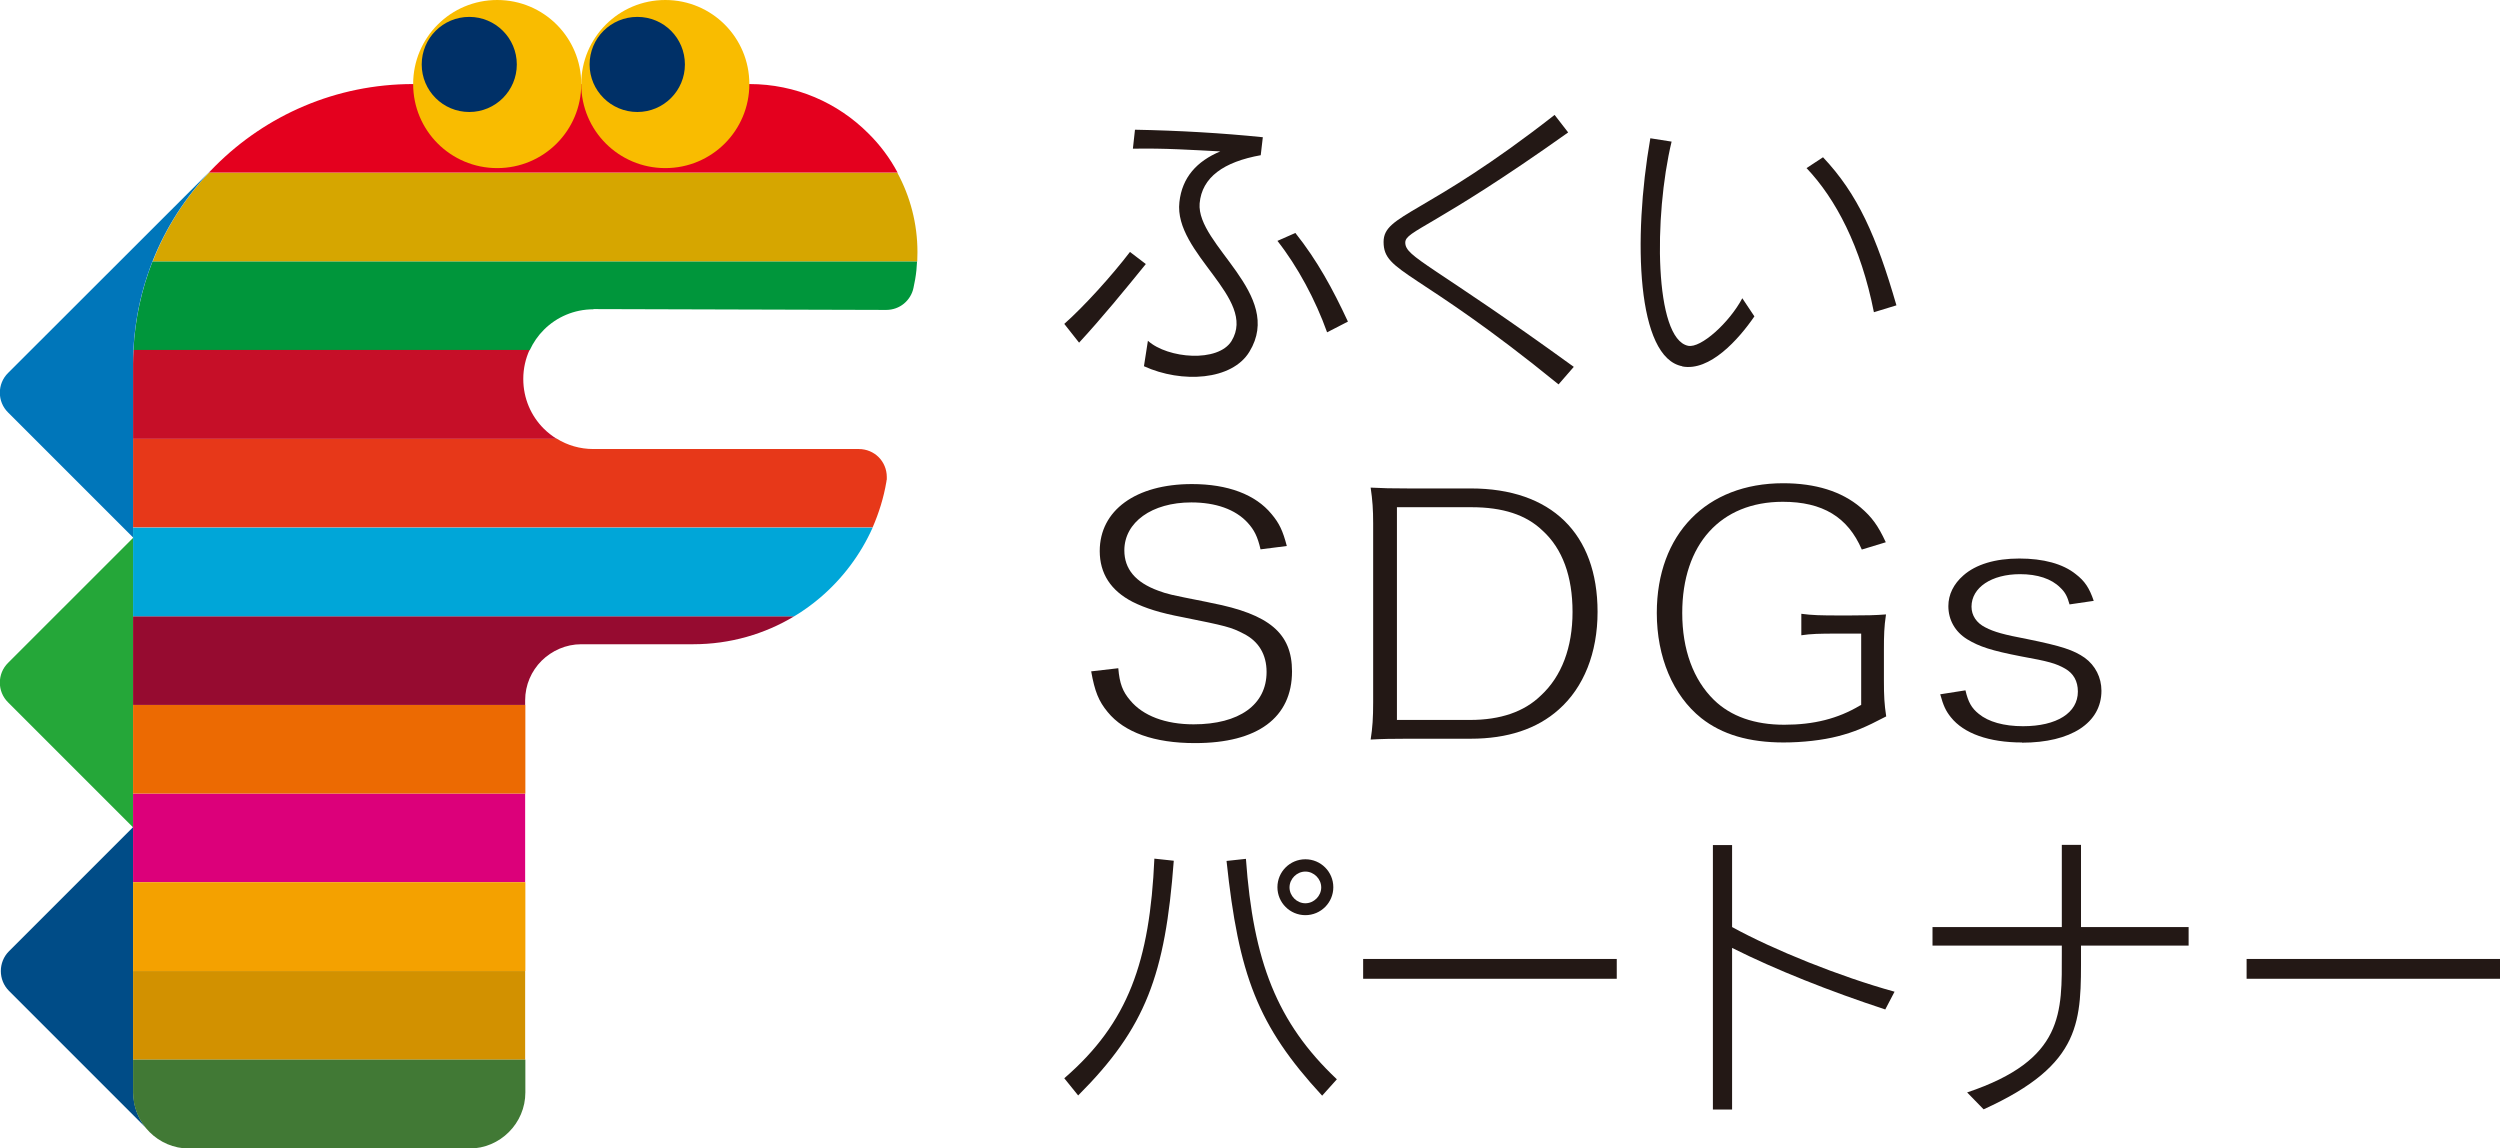 <?xml version="1.0" encoding="UTF-8"?>
<svg id="_レイヤー_2" data-name="レイヤー 2" xmlns="http://www.w3.org/2000/svg" viewBox="0 0 119.87 55.06">
  <defs>
    <style>
      .cls-1 {
        fill: #f4a100;
      }

      .cls-2 {
        fill: #f9bc00;
      }

      .cls-3 {
        fill: #004c87;
      }

      .cls-4 {
        fill: #003067;
      }

      .cls-5 {
        fill: #00a6d8;
      }

      .cls-6 {
        fill: #0076ba;
      }

      .cls-7 {
        fill: #00963b;
      }

      .cls-8 {
        fill: #ec6a02;
      }

      .cls-9 {
        fill: #e73819;
      }

      .cls-10 {
        fill: #d29100;
      }

      .cls-11 {
        fill: #c60f28;
      }

      .cls-12 {
        fill: #dc007a;
      }

      .cls-13 {
        fill: #e4001e;
      }

      .cls-14 {
        fill: #d6a600;
      }

      .cls-15 {
        fill: #231815;
      }

      .cls-16 {
        fill: #417935;
      }

      .cls-17 {
        fill: #960b30;
      }

      .cls-18 {
        fill: #25a739;
      }
    </style>
  </defs>
  <g id="_レイヤー_1-2" data-name="レイヤー 1">
    <g>
      <g>
        <g>
          <g>
            <path class="cls-15" d="m51.74,16.43l-.71-.9c.95-.84,2.28-2.31,3.15-3.45l.76.58c-1.03,1.27-2.12,2.6-3.2,3.77Zm8.72-8.99c-1.79.32-2.83,1.06-2.94,2.31-.16,2.01,4.07,4.35,2.39,7.11-.83,1.38-3.24,1.53-5.06.7l.19-1.22c.96.86,3.37,1.05,4.01.01,1.25-2.05-2.78-4.2-2.5-6.66.13-1.19.84-1.96,1.96-2.43-1.37-.07-2.66-.16-4.19-.13l.1-.91c2.12.04,4.17.16,6.13.36l-.1.86Zm3.17,8.49c-.55-1.54-1.41-3.15-2.38-4.38l.86-.38c1.05,1.32,1.79,2.68,2.52,4.25l-.99.51Z"/>
            <path class="cls-15" d="m74.74,18.44c-6.85-5.58-8.4-5.34-8.4-6.84,0-1.34,1.99-1.23,8.2-6.09l.65.84c-6.44,4.58-7.81,4.71-7.81,5.28,0,.71,1.25,1.01,8.08,5.96l-.73.84Z"/>
            <path class="cls-15" d="m80.66,17.56c-2.17-.41-2.38-6.05-1.53-10.93l1.02.16c-.86,3.58-.83,9.45.79,9.79.61.13,1.98-1.11,2.6-2.28l.58.87c-.76,1.11-2.14,2.65-3.46,2.4Zm9.19-2.59c-.62-3.14-1.83-5.44-3.23-6.91l.79-.52c1.67,1.77,2.56,3.78,3.52,7.1l-1.08.33Z"/>
          </g>
          <g>
            <path class="cls-15" d="m57.29,35.63c-1.94,0-3.38-.51-4.18-1.49-.43-.52-.62-.99-.79-1.95l1.3-.15c.06.73.21,1.12.57,1.54.61.74,1.69,1.15,3.04,1.15,2.19,0,3.5-.94,3.5-2.51,0-.84-.38-1.47-1.09-1.83-.61-.32-.86-.38-2.95-.8-1.05-.2-1.76-.42-2.38-.73-1.05-.54-1.58-1.36-1.58-2.44,0-1.95,1.73-3.21,4.42-3.21,1.72,0,3.05.5,3.82,1.44.37.44.54.8.73,1.53l-1.26.16c-.14-.61-.3-.93-.62-1.28-.59-.64-1.53-.97-2.7-.97-1.89,0-3.21.95-3.21,2.3,0,.89.53,1.53,1.62,1.93.47.17.5.18,2.32.54l.23.05c2.79.54,3.87,1.46,3.87,3.28,0,2.22-1.65,3.44-4.64,3.44Z"/>
            <path class="cls-15" d="m65.72,35.46c.09-.57.12-1.04.12-1.79v-8.58c0-.65-.03-1.1-.12-1.71.55.03,1.01.04,1.81.04h2.99c3.86,0,6.08,2.16,6.08,5.92,0,1.96-.66,3.62-1.86,4.68-1.04.93-2.46,1.4-4.22,1.4h-2.99c-.8,0-1.26.01-1.81.04Zm1.27-.94h3.5c1.45,0,2.59-.39,3.39-1.17,1-.92,1.52-2.31,1.52-4.01s-.48-3.03-1.44-3.9c-.79-.76-1.91-1.12-3.41-1.12h-3.57v10.21Z"/>
            <path class="cls-15" d="m85.53,35.6c-1.67,0-2.96-.38-3.96-1.17-1.36-1.09-2.13-2.93-2.13-5.04,0-3.78,2.38-6.22,6.06-6.22,1.55,0,2.8.39,3.71,1.16.54.46.84.87,1.21,1.67l-1.15.35c-.67-1.56-1.88-2.29-3.79-2.29-2.98,0-4.82,2.04-4.82,5.33,0,1.76.53,3.2,1.52,4.17.81.79,1.95,1.19,3.37,1.19s2.57-.29,3.63-.92l.06-.03v-3.42h-1.16c-.83,0-1.25.01-1.71.08v-1.03c.5.07.97.08,1.81.08h.51c.77,0,1.25-.01,1.74-.05-.09.6-.1,1.01-.1,1.69v1.48c0,.74.02,1.13.11,1.72-1.03.54-1.54.75-2.31.95-.73.19-1.7.3-2.61.3Z"/>
            <path class="cls-15" d="m96.95,35.6c-1.58,0-2.79-.43-3.41-1.21-.24-.3-.36-.55-.51-1.1l1.21-.19c.13.56.29.85.64,1.13.46.38,1.2.59,2.12.59,1.62,0,2.63-.64,2.63-1.66,0-.5-.21-.87-.61-1.1-.44-.25-.79-.35-2.12-.59-1.39-.27-1.99-.46-2.58-.82-.58-.36-.9-.93-.9-1.59,0-.55.25-1.06.72-1.47.6-.53,1.53-.81,2.68-.81s2.09.25,2.71.75c.43.33.65.66.86,1.28l-1.16.17c-.1-.36-.2-.58-.45-.81-.42-.42-1.09-.64-1.92-.64-1.37,0-2.33.64-2.33,1.56,0,.42.24.78.66.99.42.22.89.35,2,.56,1.67.34,2.24.53,2.77.9.51.37.8.95.8,1.58,0,1.54-1.46,2.49-3.81,2.49Z"/>
          </g>
        </g>
        <g>
          <path class="cls-15" d="m51.7,52.53l-.67-.83c3.08-2.66,4.1-5.61,4.32-10.53l.93.1c-.41,5.47-1.34,8.01-4.58,11.25Zm11.69,0c-3.1-3.36-4-5.79-4.58-11.25l.93-.1c.35,4.9,1.48,7.85,4.36,10.57l-.71.79Zm-.8-8.65c-.74,0-1.34-.6-1.34-1.34s.6-1.34,1.34-1.34,1.34.6,1.34,1.34-.6,1.34-1.34,1.34Zm0-2.09c-.41,0-.76.35-.76.76s.35.76.76.76.76-.35.76-.76-.35-.76-.76-.76Z"/>
          <path class="cls-15" d="m65.36,46.93v-.95h12.16v.95h-12.16Z"/>
          <path class="cls-15" d="m90.39,48.4c-2.62-.86-5.25-1.9-7.34-2.95v7.75h-.92v-12.68h.92v3.93c1.98,1.09,5.18,2.38,7.79,3.1l-.45.86Z"/>
          <path class="cls-15" d="m99.78,45.34v.33c0,3.26.12,5.35-4.67,7.52l-.79-.81c4.68-1.57,4.54-3.84,4.54-6.69v-.35h-6.2v-.89h6.2v-3.94h.92v3.94h5.16v.89h-5.16Z"/>
          <path class="cls-15" d="m107.72,46.93v-.95h12.16v.95h-12.16Z"/>
        </g>
      </g>
      <g>
        <path class="cls-18" d="m6.38,34.92v-9.13L.39,31.78c-.53.52-.53,1.38,0,1.9l5.99,5.99v-4.75Z"/>
        <path class="cls-3" d="m6.38,52.38v-12.72L.43,45.61c-.52.52-.52,1.38,0,1.9l6.55,6.55c-.37-.46-.59-1.04-.59-1.68Z"/>
        <rect class="cls-12" x="6.38" y="38.05" width="18.8" height="4.25"/>
        <polygon class="cls-8" points="6.38 34.92 6.38 38.05 25.19 38.05 25.19 33.8 6.38 33.8 6.38 34.92"/>
        <polygon class="cls-1" points="6.38 46.56 25.19 46.56 25.19 42.98 25.19 42.3 6.38 42.3 6.38 46.56"/>
        <rect class="cls-10" x="6.38" y="46.56" width="18.8" height="4.25"/>
        <path class="cls-17" d="m6.38,33.8h18.8v-.22c0-.74.3-1.41.79-1.9.49-.48,1.16-.79,1.9-.79h5.37c1.77,0,3.43-.49,4.84-1.34H6.38v4.25Z"/>
        <path class="cls-16" d="m6.38,52.38c0,.74.3,1.41.79,1.9s1.16.79,1.9.79h13.43c.74,0,1.41-.3,1.9-.79.49-.49.79-1.16.79-1.9v-1.57H6.38v1.57Z"/>
        <path class="cls-13" d="m41.63,6.39c-1.46-1.46-3.47-2.36-5.7-2.36h-16.12c-3.71,0-7.06,1.5-9.49,3.93-.11.11-.21.21-.31.32h33.03c-.37-.7-.85-1.34-1.41-1.89Z"/>
        <path class="cls-14" d="m43.99,12.09c0-1.38-.35-2.67-.96-3.8H10.01c-1.15,1.22-2.07,2.66-2.69,4.25h36.66c0-.15.01-.3.01-.45Z"/>
        <path class="cls-7" d="m28.45,14.82l7.02.02,7.02.02c.32,0,.62-.11.85-.3.23-.19.4-.46.46-.76.06-.27.11-.55.14-.84.01-.14.02-.28.03-.42H7.31c-.52,1.33-.84,2.76-.91,4.25h19c.17-.37.4-.7.68-.98.61-.61,1.45-.98,2.38-.98Z"/>
        <path class="cls-9" d="m6.38,25.29h35.46c.3-.69.53-1.42.66-2.19,0-.04.01-.07.02-.11,0-.04,0-.08,0-.12,0-.37-.15-.71-.39-.95-.24-.24-.58-.39-.95-.39h-12.73c-.64,0-1.25-.18-1.76-.5H6.38v4.25Z"/>
        <path class="cls-5" d="m6.38,29.55h31.7c.44-.26.85-.56,1.24-.89,1.07-.91,1.94-2.06,2.52-3.36H6.38v4.25Z"/>
        <path class="cls-11" d="m6.38,17.46v3.58h20.31c-.22-.14-.43-.3-.62-.49-.61-.61-.98-1.45-.98-2.38,0-.5.11-.97.3-1.39H6.4c-.01.22-.02.45-.02.67Z"/>
        <path class="cls-6" d="m10.32,7.96L.39,17.88c-.53.52-.53,1.38,0,1.9l5.99,5.99v-8.31c0-3.71,1.5-7.07,3.94-9.5Z"/>
        <path class="cls-2" d="m27.87,4.03c0,2.23-1.8,4.03-4.03,4.03s-4.03-1.8-4.03-4.03,1.8-4.03,4.03-4.03,4.03,1.8,4.03,4.03Z"/>
        <path class="cls-2" d="m35.93,4.03c0,2.23-1.8,4.03-4.03,4.03s-4.03-1.8-4.03-4.03,1.8-4.03,4.03-4.03,4.03,1.8,4.03,4.03Z"/>
        <path class="cls-4" d="m32.84,3.09c0,1.26-1.02,2.28-2.28,2.28s-2.29-1.02-2.29-2.28,1.02-2.28,2.29-2.28,2.28,1.02,2.28,2.28Z"/>
        <path class="cls-4" d="m24.78,3.09c0,1.26-1.02,2.28-2.28,2.28s-2.28-1.02-2.28-2.28,1.02-2.28,2.28-2.28,2.28,1.02,2.28,2.28Z"/>
      </g>
    </g>
  </g>
</svg>